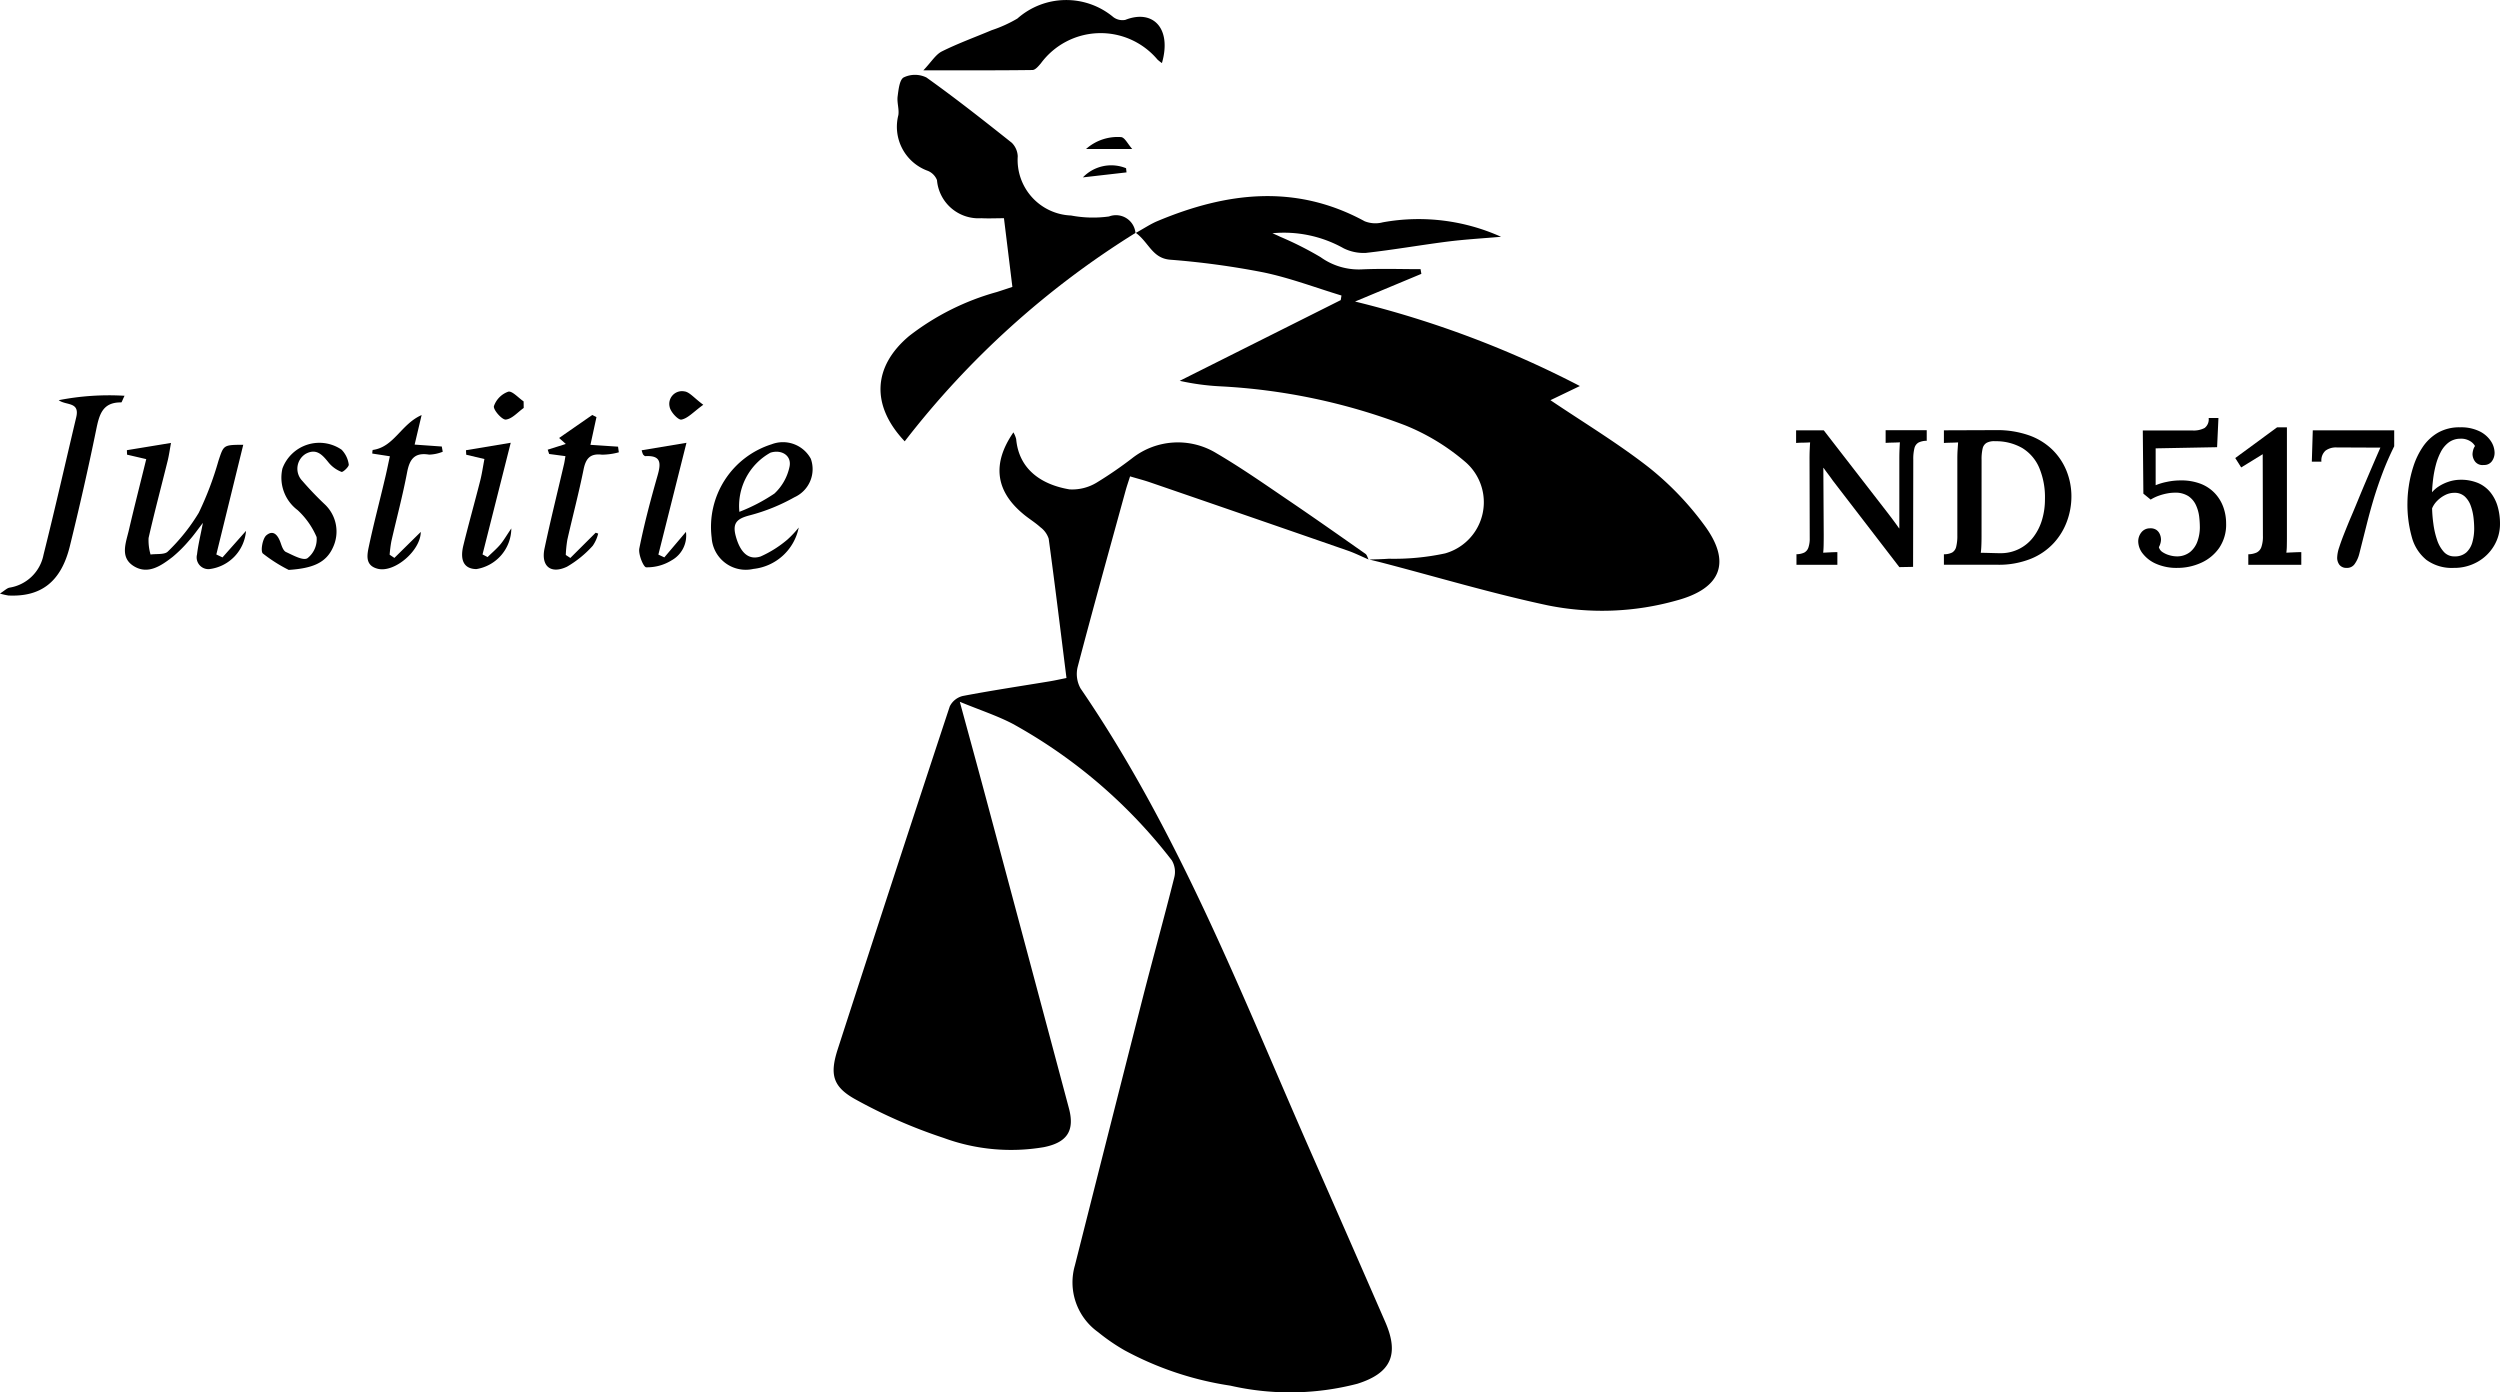 <svg xmlns="http://www.w3.org/2000/svg" width="143.266" height="79.791" viewBox="0 0 143.266 79.791"><g transform="translate(-283.135 -148.344)"><g transform="translate(283.135 148.344)"><g transform="translate(0)"><path d="M595.973,301.985c-.406-.173-.8-.372-1.219-.516q-5.659-1.965-11.323-3.911c-.343-.118-.7-.208-1.128-.336-.094.3-.184.555-.256.817-.923,3.362-1.859,6.72-2.744,10.091a1.7,1.7,0,0,0,.163,1.245c5.672,8.286,9.249,17.608,13.26,26.715q2.109,4.788,4.2,9.587c.81,1.857.344,2.933-1.6,3.545a15.32,15.32,0,0,1-7.274.108,18.48,18.48,0,0,1-6.055-2.02,11.294,11.294,0,0,1-1.528-1.049,3.5,3.5,0,0,1-1.326-3.826q1.931-7.645,3.876-15.286c.592-2.315,1.234-4.617,1.815-6.935a1.289,1.289,0,0,0-.138-.987,29.479,29.479,0,0,0-9.1-7.815c-.9-.473-1.881-.79-3.05-1.272.546,2.006,1.019,3.728,1.481,5.453q2.39,8.92,4.772,17.842c.341,1.278-.095,1.96-1.44,2.228a11.2,11.2,0,0,1-5.741-.53,29.543,29.543,0,0,1-5.068-2.218c-1.308-.728-1.456-1.444-1-2.864q3.179-9.831,6.419-19.643a1.125,1.125,0,0,1,.744-.6c1.657-.317,3.326-.566,4.991-.842.3-.05.6-.118.955-.189-.339-2.7-.66-5.342-1.019-7.981a1.324,1.324,0,0,0-.472-.656c-.311-.283-.679-.5-1-.773-1.583-1.321-1.778-2.885-.55-4.666a1.506,1.506,0,0,1,.158.383c.162,1.807,1.54,2.63,3.058,2.884a2.706,2.706,0,0,0,1.574-.4,23.013,23.013,0,0,0,2.015-1.386,4.24,4.24,0,0,1,4.846-.276c1.38.809,2.7,1.73,4.022,2.629,1.512,1.024,3.007,2.076,4.5,3.125.091.064.121.215.18.325Z" transform="translate(-517.543 -269.923)"/><path d="M680.952,235.551c.384-.015.769-.018,1.152-.047a13.92,13.92,0,0,0,3.233-.306,3.046,3.046,0,0,0,1.131-5.264,12.4,12.4,0,0,0-3.434-2.08,34.731,34.731,0,0,0-10.607-2.231,13.912,13.912,0,0,1-2.3-.314l9.228-4.626.042-.263c-1.493-.452-2.963-1.014-4.483-1.328a46.306,46.306,0,0,0-5.344-.725c-1.02-.089-1.208-.986-1.956-1.536.48-.265.843-.511,1.24-.677,3.956-1.657,7.909-2.148,11.872.01a1.651,1.651,0,0,0,1.04.061,11.51,11.51,0,0,1,6.776.829c-1.026.09-2.057.148-3.078.277-1.559.2-3.109.473-4.67.647a2.578,2.578,0,0,1-1.272-.263,6.986,6.986,0,0,0-4.082-.864c.147.067.3.129.44.2a19.336,19.336,0,0,1,2.321,1.171,3.742,3.742,0,0,0,2.366.7c1.119-.051,2.241-.012,3.362-.012l.046.269-3.8,1.586a57.574,57.574,0,0,1,12.884,4.842l-1.687.811c1.9,1.281,3.856,2.461,5.644,3.857a17.334,17.334,0,0,1,3.147,3.269c1.6,2.136,1.023,3.66-1.569,4.354a15.719,15.719,0,0,1-7.368.279c-3.182-.678-6.309-1.613-9.461-2.436-.268-.07-.538-.133-.809-.2A.013.013,0,0,0,680.952,235.551Z" transform="translate(-602.522 -203.485)"/><path d="M582.578,194.683c-1.943-2.05-1.835-4.287.262-6.043a14.489,14.489,0,0,1,5.02-2.514c.288-.092.575-.188.888-.292-.159-1.3-.312-2.548-.483-3.937-.432,0-.87.022-1.3,0a2.389,2.389,0,0,1-2.538-2.184.953.953,0,0,0-.513-.526,2.686,2.686,0,0,1-1.7-3.2c.052-.347-.088-.722-.042-1.072.051-.387.108-.961.352-1.088a1.49,1.49,0,0,1,1.3.007c1.671,1.191,3.284,2.464,4.891,3.741a1.164,1.164,0,0,1,.34.776,3.187,3.187,0,0,0,3.056,3.391,6.687,6.687,0,0,0,2.174.055,1.123,1.123,0,0,1,1.517.943A50.136,50.136,0,0,0,582.578,194.683Z" transform="translate(-530.732 -169.392)"/><path d="M609.364,151.959a2.434,2.434,0,0,1-.254-.2,4.256,4.256,0,0,0-6.68.21c-.134.158-.319.385-.483.387-1.986.027-3.971.017-6.253.017.464-.489.7-.9,1.058-1.082.924-.461,1.9-.813,2.854-1.216a7.626,7.626,0,0,0,1.476-.669,4.217,4.217,0,0,1,5.505-.075.871.871,0,0,0,.676.153C608.866,148.851,609.936,149.981,609.364,151.959Z" transform="translate(-542.778 -148.344)"/><path d="M326.668,299.208l-1.1-.256-.009-.257,2.528-.415c-.074.4-.116.717-.193,1.026-.364,1.473-.756,2.94-1.092,4.42a2.9,2.9,0,0,0,.113.949c.339-.051.806.021.993-.175a10.866,10.866,0,0,0,1.768-2.215,18.461,18.461,0,0,0,1.132-2.987c.3-.9.271-.906,1.419-.913l-1.543,6.287.353.168,1.348-1.52a2.4,2.4,0,0,1-2.1,2.19.673.673,0,0,1-.707-.839c.064-.551.2-1.093.337-1.81-.324.419-.535.727-.783,1a7.53,7.53,0,0,1-.954.951c-.656.507-1.413,1.033-2.227.527s-.44-1.357-.275-2.08C325.986,301.929,326.326,300.6,326.668,299.208Z" transform="translate(-318.287 -272.897)"/><path d="M286.5,282.564a14.982,14.982,0,0,1,3.772-.253c-.123.251-.158.381-.19.381-1.08-.016-1.261.711-1.437,1.574-.456,2.231-.963,4.452-1.507,6.664-.5,2.035-1.645,2.918-3.523,2.827a3.924,3.924,0,0,1-.483-.111c.27-.172.4-.311.547-.339a2.362,2.362,0,0,0,1.95-1.884c.656-2.617,1.251-5.249,1.873-7.875C287.721,282.636,286.923,282.88,286.5,282.564Z" transform="translate(-283.135 -259.631)"/><path d="M528.757,303.128a2.971,2.971,0,0,1-2.6,2.372,1.958,1.958,0,0,1-2.389-1.792,4.965,4.965,0,0,1,3.432-5.35,1.816,1.816,0,0,1,2.249.828,1.765,1.765,0,0,1-.937,2.206,10.786,10.786,0,0,1-2.562,1.037c-.723.188-1.008.429-.8,1.194.243.9.706,1.4,1.425,1.163a6.337,6.337,0,0,0,1.534-.968A5.721,5.721,0,0,0,528.757,303.128Zm-3.4-.9a10.139,10.139,0,0,0,2.006-1.046,2.914,2.914,0,0,0,.865-1.531c.142-.641-.451-1.015-1.09-.813A3.49,3.49,0,0,0,525.356,302.228Z" transform="translate(-482.985 -272.897)"/><path d="M373.289,305.426a8.7,8.7,0,0,1-1.482-.941c-.145-.127-.021-.855.2-1.042.42-.351.681.028.826.455.062.182.149.431.295.5.4.182.977.512,1.229.36a1.379,1.379,0,0,0,.53-1.215A4.518,4.518,0,0,0,373.8,302a2.323,2.323,0,0,1-.871-2.387,2.255,2.255,0,0,1,3.389-1.077,1.505,1.505,0,0,1,.411.851c.022.119-.335.453-.415.421a1.8,1.8,0,0,1-.727-.519c-.357-.443-.7-.856-1.328-.514a1,1,0,0,0-.193,1.546,18.474,18.474,0,0,0,1.278,1.337,2.14,2.14,0,0,1,.477,2.485C375.414,305.045,374.614,305.337,373.289,305.426Z" transform="translate(-356.743 -272.766)"/><path d="M468.471,291.172l-.933-.124-.083-.246,1.038-.328-.385-.342,1.9-1.319.241.123-.345,1.588,1.582.105.045.323a3.741,3.741,0,0,1-.966.136c-.681-.081-.927.218-1.055.849-.272,1.348-.625,2.679-.929,4.021a7.007,7.007,0,0,0-.09.877l.261.172,1.452-1.447.144.049a2.092,2.092,0,0,1-.313.7,6.077,6.077,0,0,1-1.477,1.2c-.94.443-1.5-.041-1.283-1.057.338-1.593.731-3.173,1.1-4.76C468.417,291.532,468.437,291.371,468.471,291.172Z" transform="translate(-436.068 -265.032)"/><path d="M408.834,291.232l-1.007-.155a.977.977,0,0,1,.021-.206c1.227-.164,1.627-1.485,2.805-2l-.4,1.692,1.556.11.054.3a2.246,2.246,0,0,1-.779.165c-.837-.138-1.119.259-1.263,1.018-.25,1.322-.6,2.626-.9,3.939a7.594,7.594,0,0,0-.1.779l.272.183,1.512-1.49c-.008,1.077-1.509,2.351-2.462,2.113-.748-.187-.615-.8-.507-1.308.268-1.262.6-2.511.895-3.767C408.638,292.175,408.724,291.739,408.834,291.232Z" transform="translate(-386.492 -265.085)"/><path d="M440.853,299.15l-1.042-.246-.015-.258,2.565-.428-1.616,6.4.289.151c.242-.235.5-.454.72-.709.2-.237.357-.513.641-.933a2.383,2.383,0,0,1-2,2.33c-.683-.007-.964-.466-.75-1.35.3-1.228.644-2.443.955-3.668C440.71,300.02,440.77,299.589,440.853,299.15Z" transform="translate(-413.093 -272.845)"/><path d="M500.938,304.794l1.24-1.462a1.622,1.622,0,0,1-.821,1.63,2.653,2.653,0,0,1-1.458.4c-.151,0-.461-.743-.393-1.085.28-1.4.65-2.793,1.044-4.17.2-.7.221-1.169-.7-1.115-.042,0-.091-.056-.129-.093a1.227,1.227,0,0,1-.081-.244l2.567-.428-1.61,6.407Z" transform="translate(-462.868 -272.852)"/><path d="M452.015,281.829c-.34.24-.665.628-1.026.666-.216.022-.732-.563-.681-.77a1.344,1.344,0,0,1,.818-.827c.224-.063.584.353.883.555Z" transform="translate(-422.003 -258.451)"/><path d="M511.665,281.571c-.57.414-.882.776-1.252.85-.181.036-.625-.437-.676-.728a.728.728,0,0,1,.842-.889C510.872,280.834,511.132,281.178,511.665,281.571Z" transform="translate(-471.362 -258.375)"/><path d="M653.407,195.322h-2.645a2.718,2.718,0,0,1,2.031-.679C652.995,194.694,653.131,195,653.407,195.322Z" transform="translate(-588.524 -186.784)"/><path d="M652.212,204.682l-2.5.286a2.254,2.254,0,0,1,2.474-.525Z" transform="translate(-587.655 -194.803)"/></g></g><g transform="translate(386.06 172.294)"><path d="M897.016,301.873,893.2,296.91c-.081-.117-.167-.237-.259-.358s-.182-.244-.27-.369h-.011l.022,3.84q0,.3-.005.572t-.027.451l.429-.022q.242-.011.385-.011v.726h-2.344v-.605a1.075,1.075,0,0,0,.446-.094.507.507,0,0,0,.237-.286,1.578,1.578,0,0,0,.077-.545l-.011-4.578q0-.264.011-.506t.022-.4q-.177.011-.418.016c-.161,0-.29.01-.385.017v-.726h1.584l3.621,4.677q.231.3.4.528t.3.418h.011v-4.006q0-.275.011-.528t.022-.4q-.177.011-.418.016t-.4.017v-.726h2.355v.605a1.068,1.068,0,0,0-.468.1.508.508,0,0,0-.237.325,2.534,2.534,0,0,0-.066.66l-.011,6.14Z" transform="translate(-891.096 -293.323)"/><path d="M941.146,301.082a1.049,1.049,0,0,0,.473-.1.515.515,0,0,0,.231-.33,2.562,2.562,0,0,0,.066-.655V295.6q0-.275.017-.528t.027-.4q-.187.011-.429.016t-.385.017v-.726l2.993-.011a5.487,5.487,0,0,1,1.865.292,3.676,3.676,0,0,1,1.348.82,3.568,3.568,0,0,1,.82,1.221,3.918,3.918,0,0,1,.281,1.486,4.1,4.1,0,0,1-.248,1.387,3.742,3.742,0,0,1-.759,1.26,3.657,3.657,0,0,1-1.32.908,4.92,4.92,0,0,1-1.92.341h-3.059Zm2.157-1.034q0,.3-.011.55a3.884,3.884,0,0,1-.033.4q.176,0,.385.006l.407.011q.2.006.3.005a2.329,2.329,0,0,0,1.931-.935,3.065,3.065,0,0,0,.49-.985,4.091,4.091,0,0,0,.165-1.172,4.368,4.368,0,0,0-.336-1.821,2.452,2.452,0,0,0-.963-1.112,3.021,3.021,0,0,0-1.552-.391.923.923,0,0,0-.484.088.5.5,0,0,0-.237.33,2.689,2.689,0,0,0-.06.649Z" transform="translate(-932.673 -293.269)"/><path d="M1009.17,298.407a2.9,2.9,0,0,1-1.211-.231,1.947,1.947,0,0,1-.77-.583,1.158,1.158,0,0,1-.264-.693.825.825,0,0,1,.176-.523.609.609,0,0,1,.484-.237.6.6,0,0,1,.385.093.582.582,0,0,1,.2.259.789.789,0,0,1,.06.286.843.843,0,0,1-.033.22.992.992,0,0,1-.088.22.486.486,0,0,0,.22.292,1.382,1.382,0,0,0,.4.176,1.53,1.53,0,0,0,.407.061,1.2,1.2,0,0,0,.765-.253,1.379,1.379,0,0,0,.424-.627,2.4,2.4,0,0,0,.132-.781,5.405,5.405,0,0,0-.038-.611,2.219,2.219,0,0,0-.182-.655,1.254,1.254,0,0,0-.435-.523,1.374,1.374,0,0,0-.8-.2,2.377,2.377,0,0,0-.39.038,3.2,3.2,0,0,0-.484.127,2.4,2.4,0,0,0-.49.231l-.418-.341-.033-3.62h2.85a1.338,1.338,0,0,0,.693-.143.622.622,0,0,0,.231-.572h.561l-.077,1.673-3.521.066v2.113a3.415,3.415,0,0,1,.644-.192,3.744,3.744,0,0,1,.776-.083,3.088,3.088,0,0,1,1.177.2,2.219,2.219,0,0,1,.814.556,2.3,2.3,0,0,1,.473.792,2.775,2.775,0,0,1,.154.924,2.366,2.366,0,0,1-.4,1.4,2.511,2.511,0,0,1-1.04.853A3.272,3.272,0,0,1,1009.17,298.407Z" transform="translate(-987.316 -289.813)"/><path d="M1040.5,300.877v-.605a1.2,1.2,0,0,0,.479-.1.552.552,0,0,0,.27-.314,1.84,1.84,0,0,0,.088-.644l-.011-4.677-1.233.759-.341-.539,2.4-1.761h.561v6.272q0,.275-.005.523a3.216,3.216,0,0,1-.028.391q.2-.011.457-.022t.4-.011v.726Z" transform="translate(-1014.583 -292.459)"/><path d="M1067.676,301.917a.5.5,0,0,1-.418-.187.681.681,0,0,1-.121-.4,2,2,0,0,1,.115-.589q.115-.357.281-.776t.33-.814q.2-.462.457-1.089t.583-1.392q.325-.765.71-1.645l-2.509-.011a1.013,1.013,0,0,0-.633.182.75.75,0,0,0-.237.633h-.55l.055-1.794h4.666v.913q-.385.781-.66,1.508t-.5,1.458q-.22.732-.418,1.519t-.429,1.7a1.706,1.706,0,0,1-.248.545A.524.524,0,0,1,1067.676,301.917Z" transform="translate(-1036.127 -293.323)"/><path d="M1100.705,301.053a2.466,2.466,0,0,1-1.563-.457,2.507,2.507,0,0,1-.836-1.3,6.927,6.927,0,0,1-.253-1.986,6.828,6.828,0,0,1,.077-.941,6.954,6.954,0,0,1,.264-1.133,4.35,4.35,0,0,1,.528-1.1,2.665,2.665,0,0,1,.869-.825,2.457,2.457,0,0,1,1.276-.314,2.4,2.4,0,0,1,1.122.231,1.634,1.634,0,0,1,.649.567,1.24,1.24,0,0,1,.209.655.819.819,0,0,1-.154.49.532.532,0,0,1-.462.215.541.541,0,0,1-.506-.2.748.748,0,0,1-.143-.413,1.011,1.011,0,0,1,.033-.225.718.718,0,0,1,.11-.248.776.776,0,0,0-.3-.292.986.986,0,0,0-.556-.127,1.116,1.116,0,0,0-.66.22,1.6,1.6,0,0,0-.451.55,3.572,3.572,0,0,0-.281.743,6.192,6.192,0,0,0-.154.809q-.049.407-.061.748a1.7,1.7,0,0,1,.385-.336,2.412,2.412,0,0,1,.55-.264,2.178,2.178,0,0,1,.627-.116,2.548,2.548,0,0,1,1.067.181,1.853,1.853,0,0,1,.721.545,2.307,2.307,0,0,1,.413.814,3.55,3.55,0,0,1,.132.979,2.433,2.433,0,0,1-.341,1.26,2.544,2.544,0,0,1-.946.924A2.694,2.694,0,0,1,1100.705,301.053Zm.044-.66a.968.968,0,0,0,.677-.225,1.243,1.243,0,0,0,.352-.6,2.893,2.893,0,0,0,.1-.781,5.526,5.526,0,0,0-.039-.616,2.984,2.984,0,0,0-.154-.666,1.361,1.361,0,0,0-.341-.539.85.85,0,0,0-.611-.215,1.148,1.148,0,0,0-.517.126,1.726,1.726,0,0,0-.451.325,1.338,1.338,0,0,0-.3.44,8.157,8.157,0,0,0,.077.908,4.763,4.763,0,0,0,.209.9,1.9,1.9,0,0,0,.385.682A.786.786,0,0,0,1100.749,300.393Z" transform="translate(-1063.016 -292.459)"/></g></g></svg>